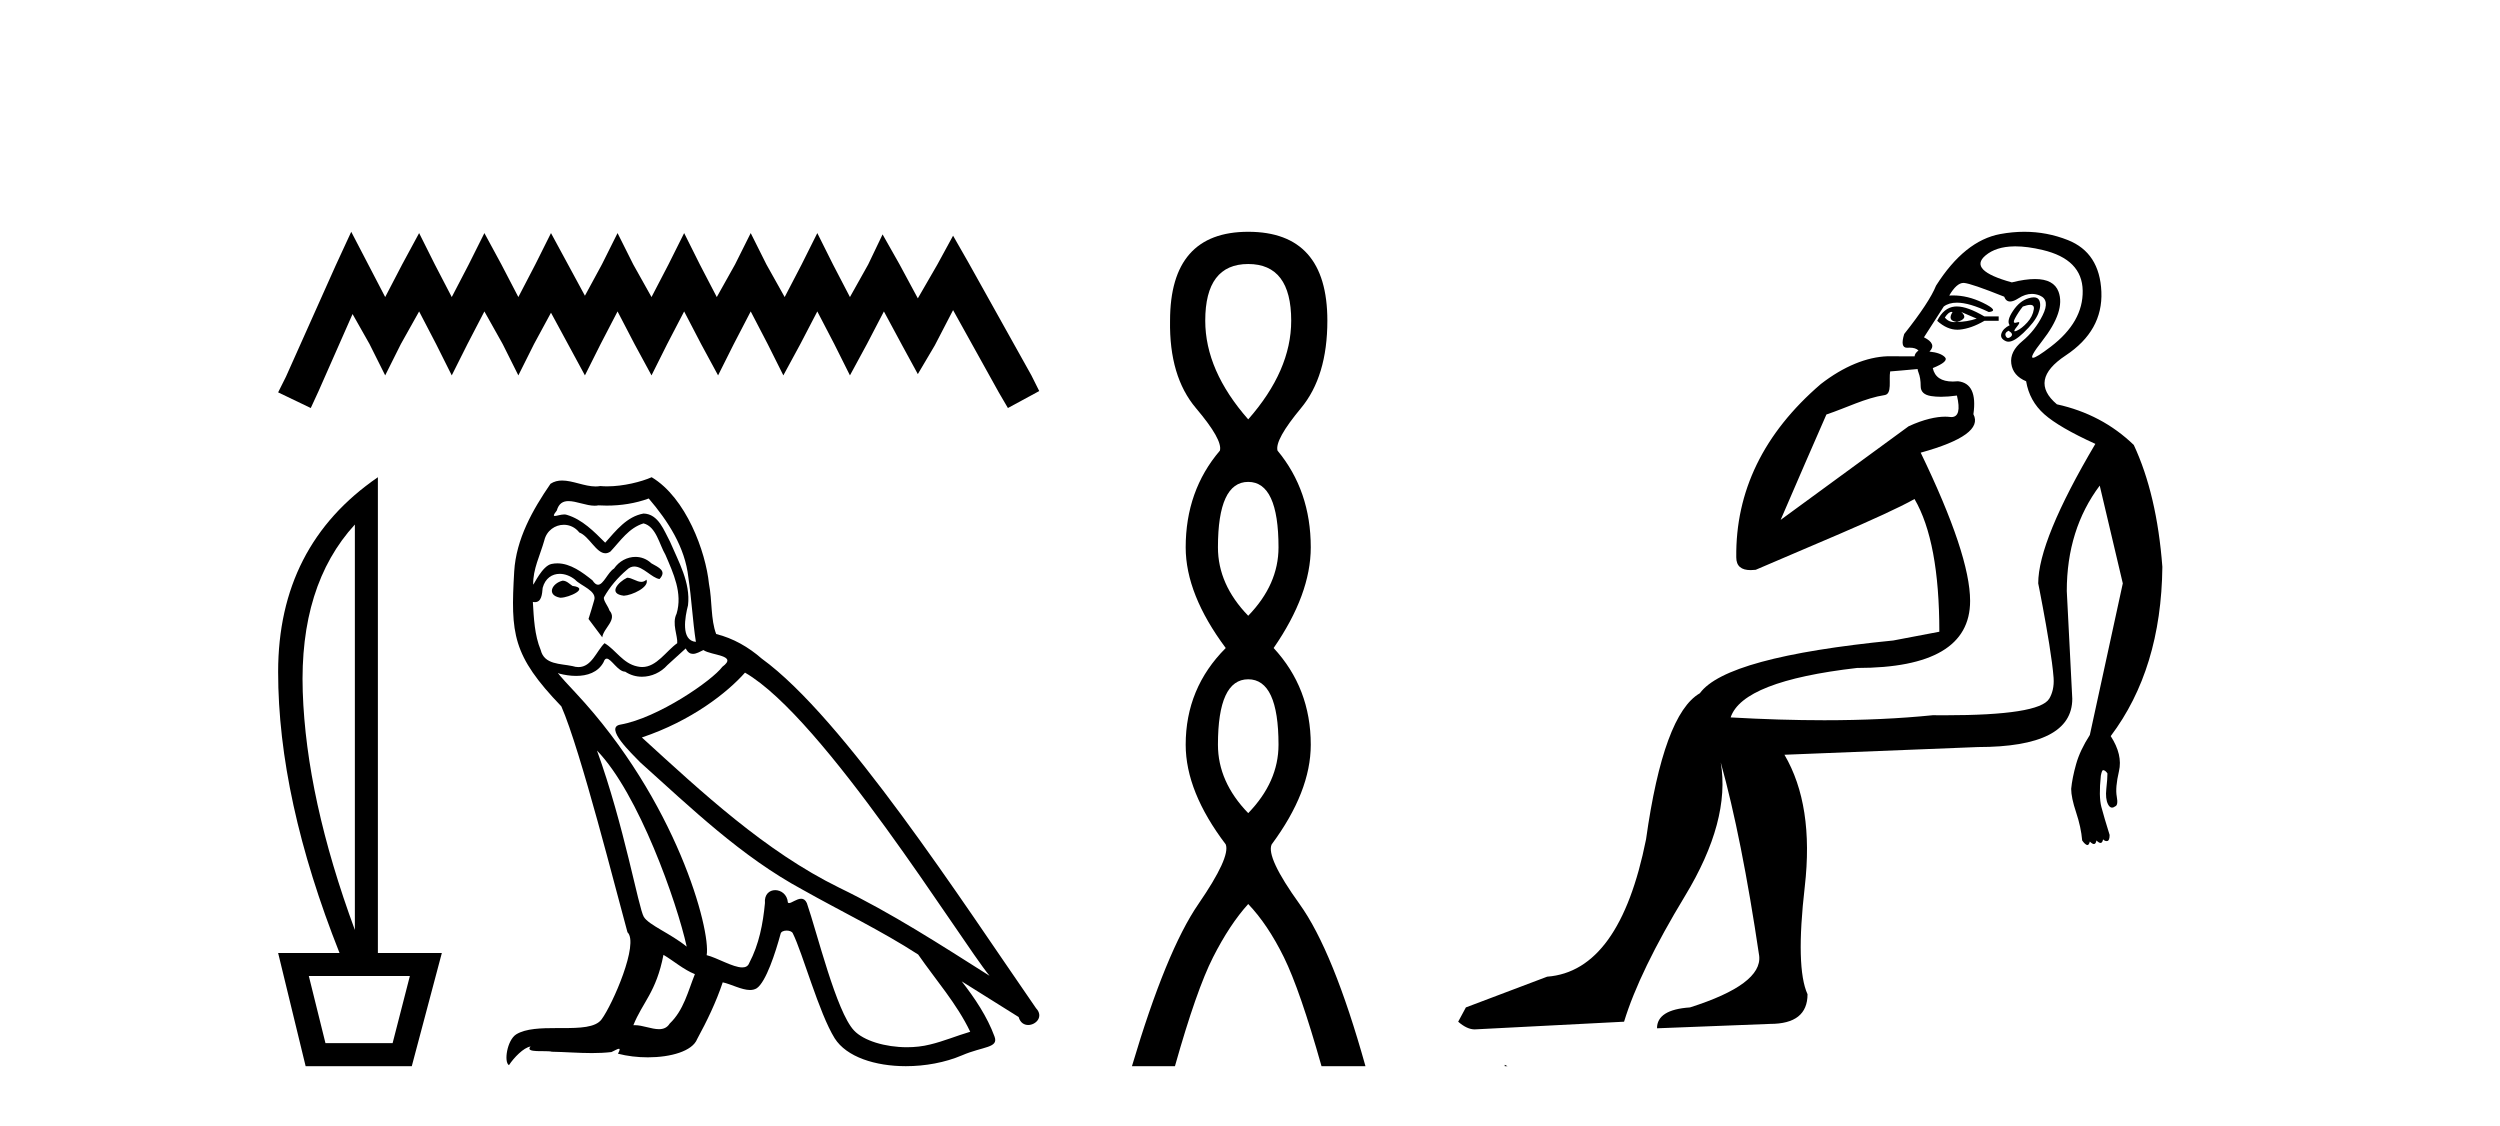 <?xml version='1.0' encoding='UTF-8' standalone='yes'?><svg xmlns='http://www.w3.org/2000/svg' xmlns:xlink='http://www.w3.org/1999/xlink' width='91.0' height='41.0' ><path d='M 12.785 8.437 L 12.215 9.672 L 10.409 13.712 L 10.124 14.282 L 11.312 14.852 L 11.597 14.234 L 12.833 11.431 L 13.451 12.524 L 14.021 13.664 L 14.591 12.524 L 15.256 11.336 L 15.874 12.524 L 16.444 13.664 L 17.015 12.524 L 17.632 11.336 L 18.298 12.524 L 18.868 13.664 L 19.438 12.524 L 20.056 11.383 L 20.674 12.524 L 21.291 13.664 L 21.862 12.524 L 22.479 11.336 L 23.097 12.524 L 23.715 13.664 L 24.285 12.524 L 24.903 11.336 L 25.521 12.524 L 26.138 13.664 L 26.709 12.524 L 27.326 11.336 L 27.944 12.524 L 28.514 13.664 L 29.132 12.524 L 29.75 11.336 L 30.368 12.524 L 30.938 13.664 L 31.556 12.524 L 32.174 11.336 L 32.839 12.571 L 33.409 13.617 L 34.027 12.571 L 34.692 11.288 L 36.355 14.282 L 36.688 14.852 L 37.828 14.234 L 37.543 13.664 L 35.262 9.577 L 34.692 8.579 L 34.122 9.625 L 33.409 10.86 L 32.744 9.625 L 32.126 8.532 L 31.603 9.625 L 30.938 10.813 L 30.32 9.625 L 29.75 8.484 L 29.18 9.625 L 28.562 10.813 L 27.897 9.625 L 27.326 8.484 L 26.756 9.625 L 26.091 10.813 L 25.473 9.625 L 24.903 8.484 L 24.333 9.625 L 23.715 10.813 L 23.05 9.625 L 22.479 8.484 L 21.909 9.625 L 21.291 10.765 L 20.674 9.625 L 20.056 8.484 L 19.486 9.625 L 18.868 10.813 L 18.25 9.625 L 17.632 8.484 L 17.062 9.625 L 16.444 10.813 L 15.827 9.625 L 15.256 8.484 L 14.639 9.625 L 14.021 10.813 L 13.403 9.625 L 12.785 8.437 Z' style='fill:#000000;stroke:none' /><path d='M 12.917 19.093 L 12.917 33.851 Q 11.148 29.056 11.02 25.18 Q 10.892 21.305 12.917 19.093 ZM 14.919 35.527 L 14.291 37.971 L 11.847 37.971 L 11.241 35.527 ZM 13.755 17.371 Q 10.124 19.861 10.124 24.459 Q 10.124 29.056 12.359 34.689 L 10.124 34.689 L 11.125 38.809 L 14.989 38.809 L 16.083 34.689 L 13.755 34.689 L 13.755 17.371 Z' style='fill:#000000;stroke:none' /><path d='M 22.828 21.029 C 22.506 21.184 22.113 21.613 22.709 21.684 C 22.995 21.672 23.65 21.374 23.531 21.1 L 23.531 21.1 C 23.469 21.159 23.406 21.18 23.343 21.18 C 23.174 21.18 23.001 21.029 22.828 21.029 ZM 20.48 21.136 C 20.087 21.231 19.884 21.66 20.385 21.756 C 20.393 21.756 20.402 21.757 20.411 21.757 C 20.699 21.757 21.484 21.408 20.838 21.327 C 20.731 21.255 20.623 21.136 20.48 21.136 ZM 23.614 18.145 C 24.317 18.967 24.937 19.921 25.056 21.017 C 25.175 21.803 25.211 22.59 25.33 23.364 C 24.77 23.317 24.937 22.447 25.044 22.03 C 25.139 21.208 24.699 20.445 24.389 19.718 C 24.174 19.325 23.972 18.705 23.424 18.693 C 22.816 18.801 22.423 19.313 22.029 19.754 C 21.624 19.349 21.195 18.908 20.635 18.741 C 20.606 18.73 20.573 18.726 20.538 18.726 C 20.413 18.726 20.266 18.781 20.198 18.781 C 20.14 18.781 20.141 18.74 20.266 18.586 C 20.341 18.319 20.499 18.24 20.693 18.24 C 20.977 18.24 21.339 18.408 21.645 18.408 C 21.691 18.408 21.736 18.404 21.779 18.395 C 21.88 18.401 21.981 18.404 22.081 18.404 C 22.602 18.404 23.125 18.325 23.614 18.145 ZM 23.424 19.051 C 23.888 19.17 23.996 19.813 24.222 20.195 C 24.508 20.862 24.853 21.589 24.627 22.34 C 24.448 22.697 24.675 23.15 24.651 23.412 C 24.253 23.691 23.904 24.28 23.377 24.28 C 23.319 24.28 23.259 24.273 23.197 24.258 C 22.673 24.151 22.411 23.65 22.006 23.412 C 21.712 23.695 21.539 24.282 21.056 24.282 C 20.989 24.282 20.917 24.271 20.838 24.246 C 20.397 24.151 19.813 24.199 19.682 23.662 C 19.455 23.114 19.432 22.506 19.396 21.911 L 19.396 21.911 C 19.422 21.916 19.446 21.918 19.469 21.918 C 19.71 21.918 19.732 21.638 19.753 21.398 C 19.846 21.049 20.096 20.888 20.373 20.888 C 20.561 20.888 20.76 20.961 20.933 21.1 C 21.136 21.327 21.755 21.505 21.624 21.863 C 21.565 22.077 21.493 22.304 21.422 22.53 L 21.922 23.198 C 21.97 22.852 22.482 22.566 22.184 22.22 C 22.137 22.066 21.958 21.863 21.982 21.744 C 22.196 21.362 22.482 21.029 22.816 20.743 C 22.906 20.655 22.997 20.621 23.089 20.621 C 23.409 20.621 23.73 21.039 24.007 21.077 C 24.281 20.779 23.984 20.659 23.71 20.505 C 23.54 20.344 23.335 20.271 23.13 20.271 C 22.832 20.271 22.535 20.427 22.351 20.695 C 22.125 20.831 21.967 21.284 21.768 21.284 C 21.706 21.284 21.639 21.239 21.565 21.124 C 21.201 20.833 20.765 20.506 20.288 20.506 C 20.218 20.506 20.147 20.513 20.075 20.528 C 19.738 20.598 19.435 21.28 19.409 21.28 C 19.409 21.28 19.408 21.28 19.408 21.279 C 19.396 20.719 19.658 20.219 19.813 19.67 C 19.899 19.31 20.208 19.102 20.523 19.102 C 20.729 19.102 20.937 19.191 21.088 19.384 C 21.443 19.516 21.703 20.139 22.036 20.139 C 22.095 20.139 22.156 20.12 22.22 20.076 C 22.589 19.682 22.887 19.218 23.424 19.051 ZM 21.731 27.321 C 23.245 28.882 24.639 32.838 24.996 34.458 C 24.413 33.982 23.614 33.672 23.435 33.374 C 23.245 33.064 22.72 30.049 21.731 27.321 ZM 27.118 24.484 C 29.977 26.129 34.958 34.22 36.019 35.519 C 34.231 34.387 32.468 33.243 30.549 32.313 C 27.856 30.991 25.557 28.846 23.364 26.844 C 25.175 26.236 26.474 25.211 27.118 24.484 ZM 24.15 34.756 C 24.532 34.983 24.877 35.292 25.294 35.459 C 25.044 36.079 24.889 36.77 24.377 37.258 C 24.281 37.413 24.143 37.462 23.986 37.462 C 23.715 37.462 23.386 37.316 23.111 37.316 C 23.091 37.316 23.073 37.317 23.054 37.318 C 23.388 36.484 23.888 36.115 24.15 34.756 ZM 24.961 23.603 C 25.033 23.752 25.125 23.801 25.223 23.801 C 25.351 23.801 25.489 23.716 25.604 23.662 C 25.89 23.865 26.879 23.841 26.295 24.27 C 25.926 24.77 23.952 26.135 22.58 26.376 C 21.988 26.48 22.983 27.416 23.304 27.749 C 25.163 29.418 26.986 31.181 29.215 32.385 C 30.609 33.171 32.075 33.874 33.421 34.744 C 34.065 35.674 34.827 36.532 35.316 37.556 C 34.827 37.699 34.351 37.902 33.85 38.021 C 33.586 38.088 33.3 38.119 33.013 38.119 C 32.226 38.119 31.435 37.884 31.086 37.509 C 30.442 36.83 29.739 33.934 29.37 32.873 C 29.317 32.754 29.243 32.714 29.162 32.714 C 29.001 32.714 28.814 32.872 28.722 32.872 C 28.703 32.872 28.688 32.865 28.679 32.85 C 28.655 32.556 28.429 32.401 28.218 32.401 C 28.009 32.401 27.815 32.553 27.844 32.873 C 27.773 33.624 27.63 34.375 27.272 35.054 C 27.229 35.17 27.137 35.214 27.017 35.214 C 26.678 35.214 26.11 34.865 25.723 34.768 C 25.878 33.851 24.627 29.156 20.957 25.223 C 20.829 25.084 20.269 24.495 20.318 24.495 C 20.324 24.495 20.338 24.503 20.361 24.52 C 20.549 24.569 20.761 24.603 20.97 24.603 C 21.372 24.603 21.766 24.479 21.97 24.103 C 22.001 24.01 22.04 23.974 22.085 23.974 C 22.248 23.974 22.495 24.449 22.756 24.449 C 22.946 24.575 23.157 24.633 23.368 24.633 C 23.714 24.633 24.056 24.477 24.293 24.21 C 24.52 24.008 24.734 23.805 24.961 23.603 ZM 23.721 17.371 C 23.347 17.537 22.691 17.703 22.102 17.703 C 22.017 17.703 21.932 17.7 21.851 17.692 C 21.795 17.702 21.738 17.707 21.681 17.707 C 21.28 17.707 20.848 17.491 20.46 17.491 C 20.312 17.491 20.17 17.523 20.039 17.609 C 19.384 18.562 18.788 19.623 18.717 20.802 C 18.586 23.066 18.645 23.853 20.433 25.712 C 21.136 27.309 22.446 32.516 22.84 33.934 C 23.269 34.339 22.303 36.555 21.898 37.104 C 21.678 37.407 21.097 37.422 20.473 37.422 C 20.405 37.422 20.337 37.422 20.268 37.422 C 19.707 37.422 19.139 37.434 18.788 37.652 C 18.455 37.866 18.335 38.665 18.526 38.772 C 18.705 38.498 19.062 38.128 19.313 38.093 L 19.313 38.093 C 19.074 38.343 19.908 38.224 20.087 38.283 C 20.569 38.291 21.056 38.332 21.546 38.332 C 21.782 38.332 22.019 38.322 22.256 38.295 C 22.363 38.248 22.478 38.175 22.528 38.175 C 22.567 38.175 22.567 38.219 22.494 38.355 C 22.831 38.443 23.21 38.487 23.581 38.487 C 24.414 38.487 25.205 38.264 25.378 37.819 C 25.735 37.163 26.069 36.472 26.307 35.757 C 26.611 35.822 26.994 36.036 27.301 36.036 C 27.39 36.036 27.474 36.017 27.546 35.972 C 27.88 35.745 28.226 34.685 28.416 33.982 C 28.435 33.909 28.534 33.873 28.634 33.873 C 28.731 33.873 28.828 33.906 28.857 33.97 C 29.215 34.685 29.811 36.877 30.383 37.795 C 30.814 38.475 31.86 38.809 32.973 38.809 C 33.674 38.809 34.401 38.677 35.018 38.414 C 35.792 38.081 36.364 38.152 36.198 37.723 C 35.935 37.008 35.483 36.329 35.006 35.721 L 35.006 35.721 C 35.697 36.15 36.388 36.591 37.079 37.02 C 37.136 37.228 37.28 37.31 37.426 37.31 C 37.708 37.31 38.001 37.004 37.711 36.698 C 35.006 32.79 30.704 26.129 27.725 23.972 C 27.249 23.555 26.689 23.233 26.069 23.078 C 25.866 22.554 25.926 21.851 25.807 21.255 C 25.688 20.076 24.973 18.121 23.721 17.371 Z' style='fill:#000000;stroke:none' /><path d='M 45.435 9.61 Q 47 9.61 47 11.673 Q 47 13.487 45.435 15.265 Q 43.871 13.487 43.871 11.673 Q 43.871 9.61 45.435 9.61 ZM 45.435 17.541 Q 46.538 17.541 46.538 19.924 Q 46.538 21.276 45.435 22.414 Q 44.333 21.276 44.333 19.924 Q 44.333 17.541 45.435 17.541 ZM 45.435 24.726 Q 46.538 24.726 46.538 27.108 Q 46.538 28.46 45.435 29.598 Q 44.333 28.46 44.333 27.108 Q 44.333 24.726 45.435 24.726 ZM 45.435 8.437 Q 42.59 8.437 42.59 11.673 Q 42.555 13.7 43.533 14.856 Q 44.511 16.012 44.404 16.403 Q 43.159 17.862 43.159 19.924 Q 43.159 21.631 44.617 23.588 Q 43.159 25.046 43.159 27.108 Q 43.159 28.816 44.617 30.736 Q 44.795 31.198 43.622 32.906 Q 42.448 34.613 41.203 38.809 L 42.768 38.809 Q 43.55 36.035 44.155 34.844 Q 44.76 33.652 45.435 32.906 Q 46.147 33.652 46.734 34.844 Q 47.32 36.035 48.103 38.809 L 49.703 38.809 Q 48.53 34.613 47.303 32.906 Q 46.076 31.198 46.289 30.736 Q 47.712 28.816 47.712 27.108 Q 47.712 25.046 46.36 23.588 Q 47.712 21.631 47.712 19.924 Q 47.712 17.862 46.502 16.403 Q 46.396 16.012 47.356 14.856 Q 48.316 13.7 48.316 11.673 Q 48.316 8.437 45.435 8.437 Z' style='fill:#000000;stroke:none' /><path d='M 71.037 11.353 C 71.039 11.353 71.04 11.353 71.041 11.353 C 71.052 11.353 71.062 11.355 71.072 11.358 C 70.939 11.572 70.992 11.692 71.232 11.718 C 71.525 11.638 71.579 11.518 71.392 11.358 L 71.392 11.358 C 71.579 11.438 71.766 11.518 71.952 11.598 C 71.712 11.678 71.472 11.718 71.232 11.718 C 71.201 11.723 71.171 11.725 71.142 11.725 C 70.998 11.725 70.881 11.67 70.792 11.558 C 70.883 11.421 70.965 11.353 71.037 11.353 ZM 71.227 11.155 C 71.201 11.155 71.176 11.156 71.152 11.158 C 70.886 11.185 70.672 11.358 70.513 11.678 C 70.752 11.894 70.998 12.002 71.248 12.002 C 71.276 12.002 71.304 12.001 71.332 11.998 C 71.612 11.971 71.912 11.865 72.232 11.678 L 72.752 11.678 L 72.752 11.518 L 72.232 11.518 C 71.821 11.277 71.487 11.155 71.23 11.155 C 71.229 11.155 71.228 11.155 71.227 11.155 ZM 73.897 11.097 C 74.003 11.097 74.048 11.151 74.031 11.258 C 74.005 11.432 73.925 11.591 73.792 11.738 C 73.658 11.885 73.531 11.985 73.411 12.038 C 73.379 12.052 73.356 12.059 73.341 12.059 C 73.3 12.059 73.323 12.005 73.411 11.898 C 73.506 11.783 73.526 11.725 73.472 11.725 C 73.457 11.725 73.437 11.729 73.411 11.738 C 73.386 11.747 73.365 11.751 73.348 11.751 C 73.288 11.751 73.289 11.693 73.352 11.578 C 73.432 11.431 73.524 11.291 73.631 11.158 C 73.741 11.118 73.829 11.098 73.894 11.097 C 73.895 11.097 73.896 11.097 73.897 11.097 ZM 73.112 12.038 C 73.245 12.118 73.272 12.191 73.192 12.258 C 73.155 12.288 73.123 12.303 73.095 12.303 C 73.061 12.303 73.033 12.281 73.012 12.238 C 72.972 12.158 73.005 12.091 73.112 12.038 ZM 74.029 10.823 C 73.973 10.823 73.907 10.835 73.831 10.859 C 73.618 10.925 73.432 11.078 73.272 11.318 C 73.112 11.558 73.071 11.731 73.151 11.838 C 72.991 11.918 72.892 12.018 72.852 12.138 C 72.812 12.258 72.865 12.351 73.012 12.418 C 73.041 12.431 73.073 12.438 73.108 12.438 C 73.246 12.438 73.427 12.331 73.651 12.118 C 73.931 11.852 74.111 11.618 74.191 11.418 C 74.271 11.218 74.284 11.058 74.231 10.938 C 74.198 10.863 74.133 10.825 74.037 10.823 C 74.035 10.823 74.032 10.823 74.029 10.823 ZM 73.358 8.967 C 73.649 8.967 73.98 9.011 74.351 9.099 C 75.311 9.326 75.797 9.819 75.81 10.578 C 75.824 11.338 75.437 12.018 74.651 12.618 C 74.297 12.888 74.081 13.023 74.002 13.023 C 73.906 13.023 74.016 12.821 74.331 12.418 C 74.904 11.685 75.104 11.085 74.931 10.619 C 74.817 10.311 74.531 10.157 74.073 10.157 C 73.838 10.157 73.557 10.197 73.231 10.279 C 72.165 9.985 71.845 9.659 72.272 9.299 C 72.525 9.086 72.872 8.975 73.313 8.968 C 73.328 8.968 73.343 8.967 73.358 8.967 ZM 69.801 13.433 C 69.804 13.471 69.814 13.512 69.833 13.558 C 69.886 13.691 69.913 13.858 69.913 14.058 C 69.913 14.258 70.039 14.377 70.292 14.417 C 70.401 14.434 70.521 14.443 70.653 14.443 C 70.826 14.443 71.02 14.428 71.232 14.398 L 71.232 14.398 C 71.356 14.92 71.289 15.181 71.031 15.181 C 71.012 15.181 70.993 15.18 70.972 15.177 C 70.921 15.17 70.864 15.167 70.801 15.167 C 70.487 15.167 70.031 15.258 69.473 15.517 L 64.815 18.924 C 65.46 17.419 66.024 16.136 66.481 15.088 C 67.206 14.846 67.901 14.487 68.601 14.381 C 68.88 14.339 68.748 13.834 68.802 13.52 C 68.874 13.519 69.434 13.464 69.801 13.433 ZM 71.471 10.298 C 71.473 10.298 71.474 10.298 71.476 10.298 C 71.481 10.298 71.487 10.298 71.492 10.299 C 71.665 10.312 72.152 10.479 72.952 10.799 C 72.996 10.916 73.068 10.975 73.169 10.975 C 73.251 10.975 73.352 10.936 73.471 10.859 C 73.636 10.751 73.799 10.698 73.959 10.698 C 74.057 10.698 74.155 10.718 74.251 10.758 C 74.504 10.865 74.538 11.105 74.351 11.479 C 74.165 11.852 73.918 12.165 73.612 12.418 C 73.305 12.671 73.171 12.944 73.211 13.237 C 73.251 13.531 73.431 13.744 73.751 13.878 C 73.831 14.357 74.051 14.757 74.411 15.077 C 74.771 15.397 75.391 15.757 76.271 16.157 C 74.884 18.503 74.191 20.195 74.191 21.235 C 74.191 21.235 74.264 21.594 74.357 22.096 C 74.505 22.887 74.704 24.031 74.751 24.674 C 74.774 24.993 74.703 25.25 74.591 25.434 C 74.345 25.838 73.076 26.036 70.798 26.036 C 70.653 26.036 70.505 26.035 70.353 26.034 C 69.149 26.156 67.833 26.217 66.403 26.217 C 65.331 26.217 64.195 26.182 62.995 26.114 C 63.288 25.234 64.821 24.634 67.593 24.314 C 70.339 24.314 71.712 23.501 71.712 21.875 C 71.712 20.755 71.112 18.956 69.913 16.477 C 71.459 16.05 72.099 15.584 71.832 15.077 C 71.939 14.331 71.752 13.931 71.272 13.878 C 71.206 13.884 71.142 13.888 71.083 13.888 C 70.666 13.888 70.423 13.724 70.353 13.398 C 70.752 13.238 70.899 13.104 70.792 12.998 C 70.685 12.891 70.499 12.825 70.232 12.798 C 70.419 12.611 70.352 12.438 70.032 12.278 L 70.752 11.158 C 70.877 11.064 71.037 11.017 71.232 11.017 C 71.534 11.017 71.921 11.131 72.392 11.358 C 72.658 11.332 72.585 11.218 72.172 11.018 C 71.807 10.842 71.448 10.754 71.093 10.754 C 71.046 10.754 70.999 10.755 70.952 10.758 C 71.131 10.451 71.305 10.298 71.471 10.298 ZM 73.686 8.437 C 73.4 8.437 73.109 8.464 72.811 8.519 C 71.945 8.679 71.165 9.305 70.472 10.398 C 70.312 10.798 69.926 11.385 69.313 12.158 C 69.21 12.492 69.244 12.658 69.413 12.658 C 69.419 12.658 69.426 12.658 69.433 12.658 C 69.46 12.656 69.485 12.655 69.509 12.655 C 69.656 12.655 69.764 12.689 69.833 12.758 C 69.744 12.824 69.696 12.896 69.691 12.971 L 68.702 12.968 C 67.949 12.995 67.112 13.333 66.279 13.978 C 64.183 15.778 63.173 17.894 63.2 20.286 C 63.2 20.609 63.384 20.752 63.725 20.752 C 63.782 20.752 63.842 20.748 63.907 20.741 C 65.451 20.068 68.613 18.777 69.688 18.164 C 70.291 19.195 70.592 20.806 70.592 22.995 L 68.913 23.314 C 64.861 23.714 62.515 24.354 61.875 25.234 C 60.995 25.74 60.342 27.513 59.916 30.552 C 59.276 33.751 58.076 35.417 56.317 35.551 L 53.358 36.67 L 53.078 37.19 C 53.291 37.376 53.491 37.47 53.678 37.47 L 59.116 37.19 C 59.489 35.964 60.229 34.438 61.335 32.611 C 62.441 30.785 62.875 29.166 62.635 27.753 L 62.635 27.753 C 63.141 29.566 63.608 31.912 64.034 34.791 C 64.114 35.484 63.275 36.111 61.515 36.67 C 60.715 36.724 60.315 36.977 60.315 37.43 L 64.434 37.27 C 65.341 37.27 65.794 36.91 65.794 36.19 C 65.501 35.55 65.467 34.244 65.694 32.272 C 65.92 30.299 65.674 28.699 64.954 27.473 L 71.992 27.193 C 74.284 27.193 75.431 26.607 75.431 25.434 L 75.231 21.515 C 75.231 20.022 75.631 18.742 76.43 17.676 L 77.27 21.235 L 76.07 26.753 C 75.83 27.127 75.664 27.48 75.571 27.813 C 75.477 28.146 75.417 28.446 75.391 28.713 C 75.391 28.926 75.451 29.212 75.571 29.572 C 75.691 29.932 75.764 30.272 75.791 30.592 C 75.844 30.672 75.897 30.725 75.951 30.752 C 75.961 30.757 75.972 30.76 75.981 30.76 C 76.019 30.76 76.049 30.718 76.07 30.632 C 76.131 30.693 76.18 30.723 76.219 30.723 C 76.265 30.723 76.296 30.679 76.31 30.592 C 76.371 30.653 76.421 30.683 76.459 30.683 C 76.506 30.683 76.536 30.64 76.551 30.552 C 76.593 30.595 76.636 30.616 76.678 30.616 C 76.689 30.616 76.7 30.615 76.711 30.612 C 76.764 30.599 76.79 30.526 76.79 30.392 C 76.657 29.966 76.557 29.626 76.49 29.373 C 76.424 29.119 76.417 28.739 76.471 28.233 C 76.497 28.099 76.524 28.033 76.551 28.033 C 76.604 28.033 76.657 28.073 76.711 28.153 C 76.711 28.286 76.697 28.473 76.67 28.713 C 76.644 28.953 76.664 29.139 76.73 29.273 C 76.772 29.356 76.821 29.398 76.879 29.398 C 76.913 29.398 76.95 29.383 76.99 29.353 C 77.07 29.326 77.09 29.206 77.05 28.993 C 77.01 28.779 77.037 28.473 77.13 28.073 C 77.224 27.673 77.123 27.247 76.83 26.794 C 78.056 25.167 78.683 23.114 78.71 20.635 C 78.577 18.876 78.23 17.396 77.67 16.197 C 76.897 15.45 75.964 14.957 74.871 14.717 C 74.178 14.131 74.285 13.538 75.191 12.938 C 76.097 12.338 76.53 11.565 76.49 10.619 C 76.45 9.672 76.044 9.046 75.271 8.739 C 74.764 8.538 74.236 8.437 73.688 8.437 C 73.688 8.437 73.687 8.437 73.686 8.437 ZM 54.772 38.759 C 54.769 38.775 54.773 38.793 54.772 38.809 C 54.782 38.809 54.79 38.809 54.797 38.809 C 54.817 38.809 54.83 38.809 54.849 38.809 C 54.856 38.809 54.864 38.809 54.873 38.809 C 54.844 38.787 54.799 38.78 54.772 38.759 Z' style='fill:#000000;stroke:none' /></svg>